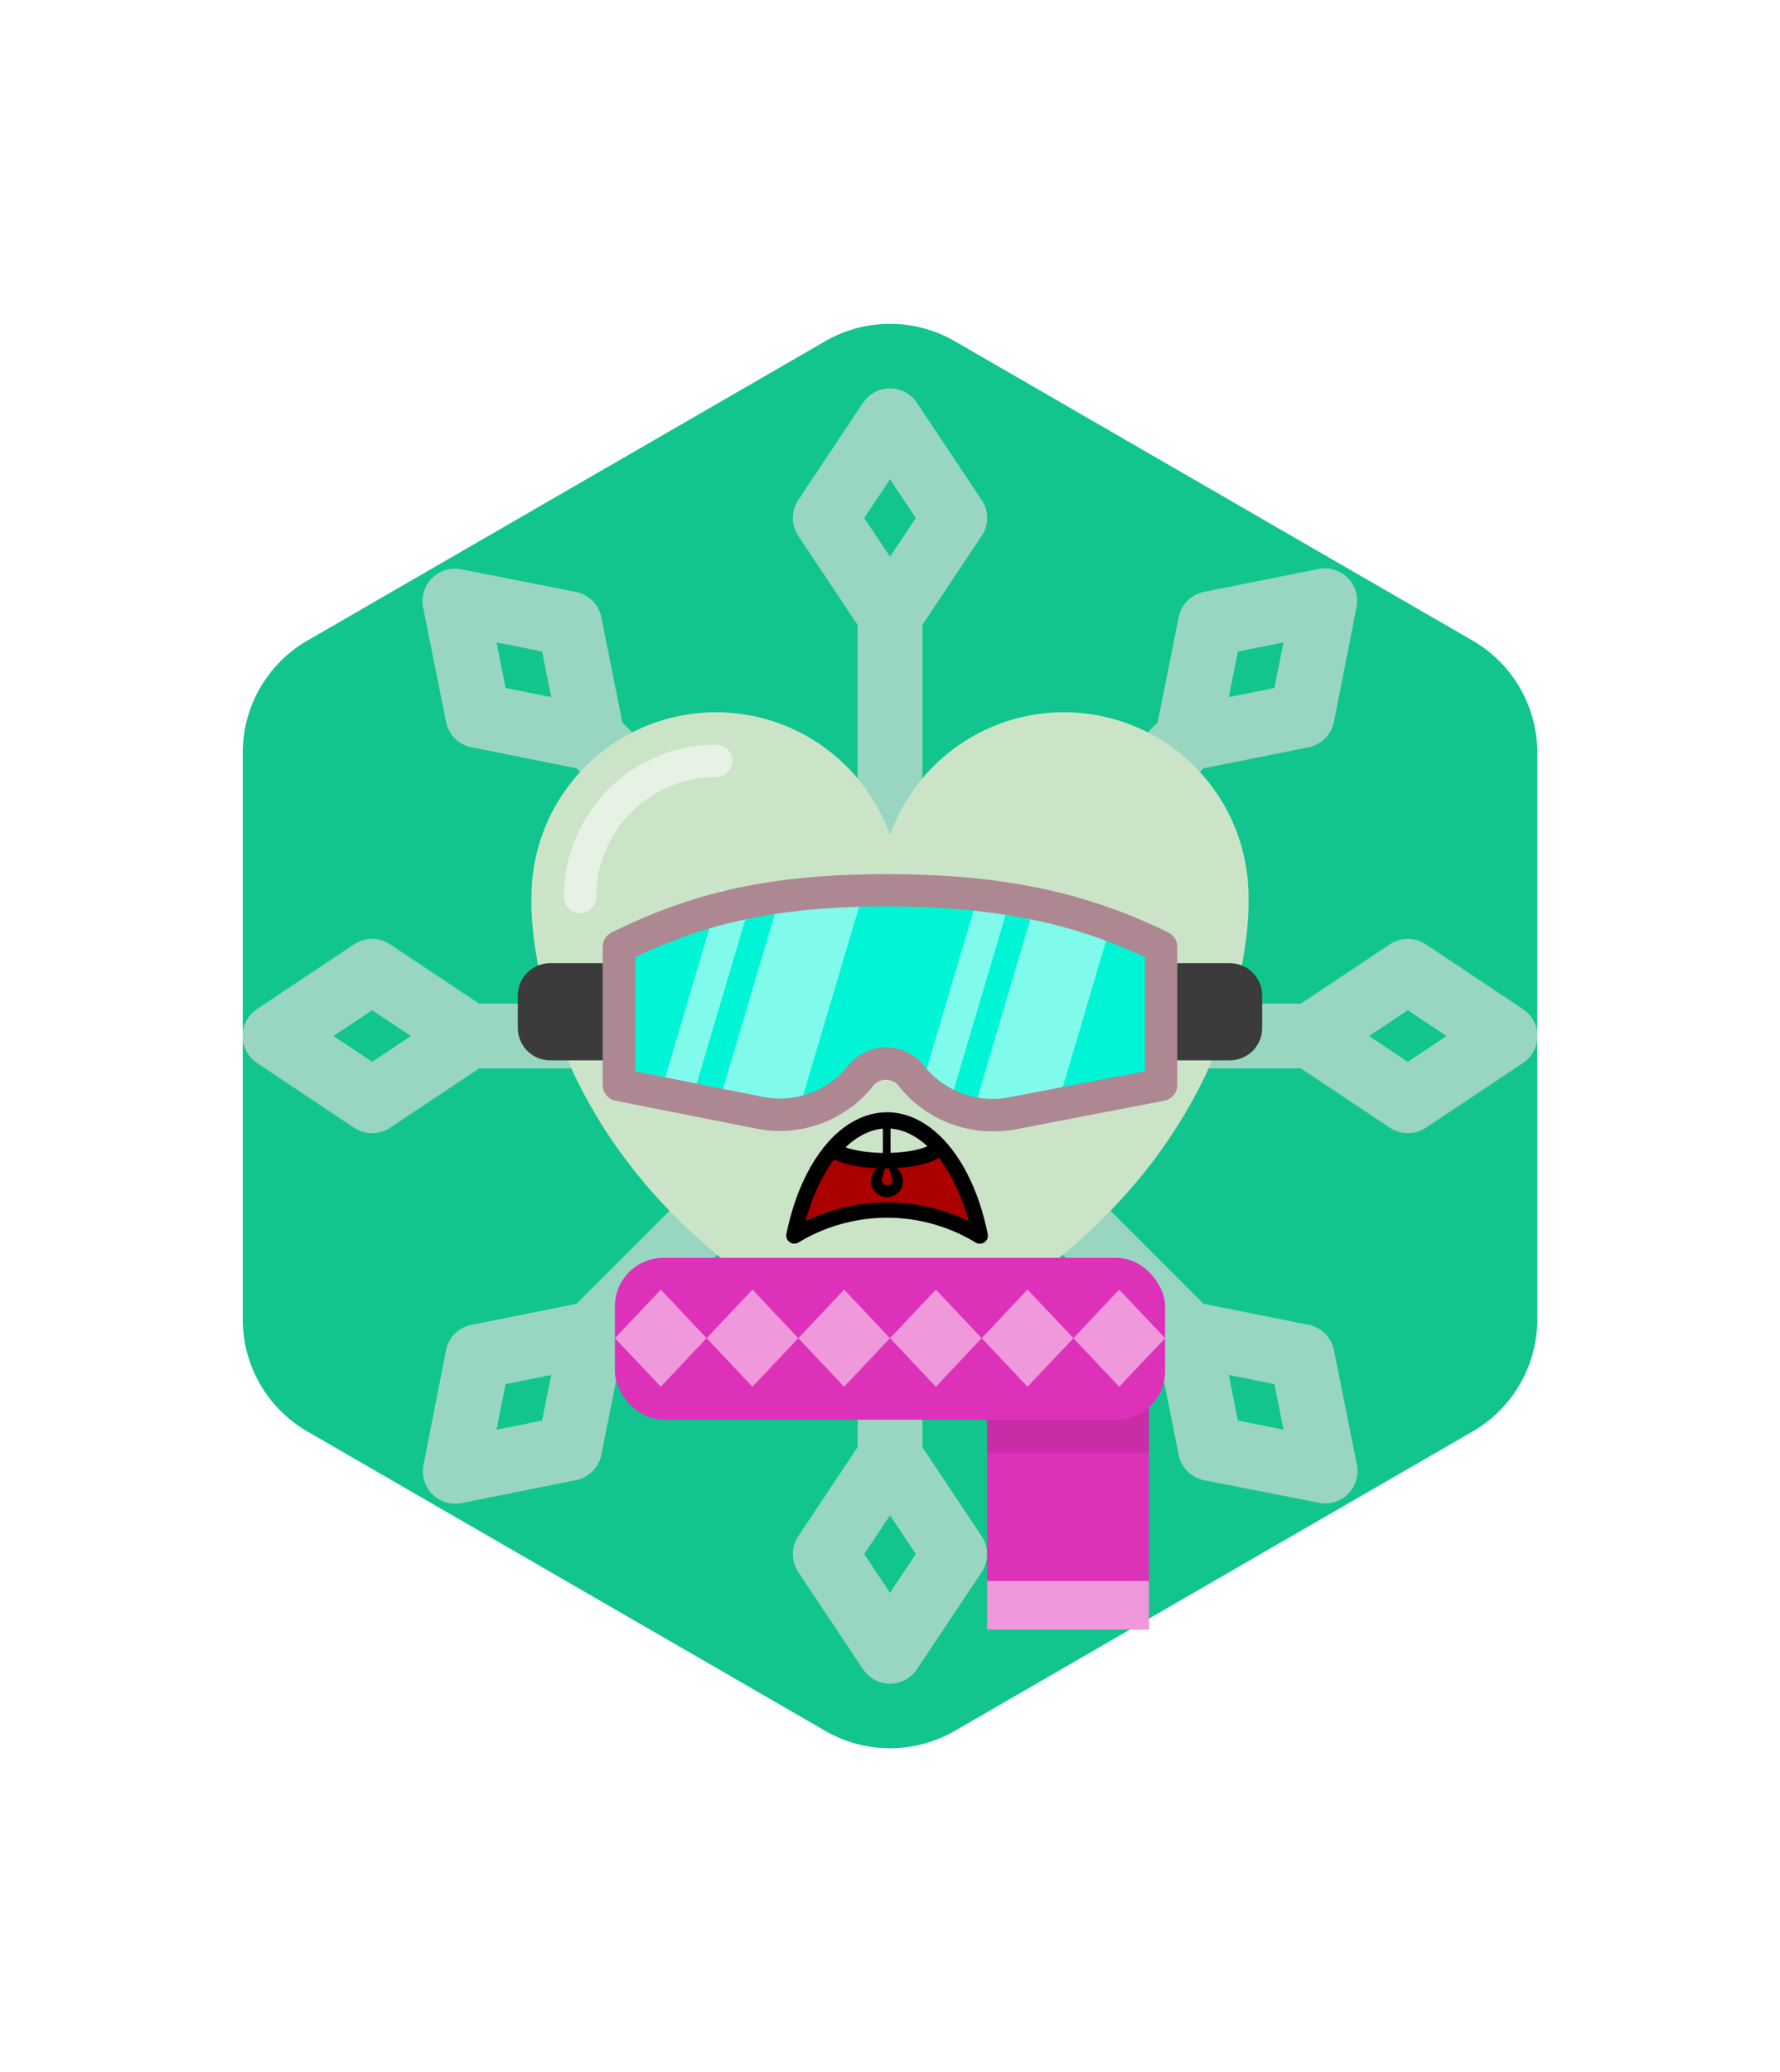 <svg xmlns="http://www.w3.org/2000/svg" id="generated" viewBox="0 0 220 220" style="height: 256px;"> <defs><filter id="innerglow"><feFlood flood-color="black"/><feComposite in2="SourceAlpha" operator="out"/><feGaussianBlur stdDeviation="2" result="blur"/><feComposite operator="atop" in2="SourceGraphic"/></filter> <filter id="innershadow2" x0="-50%" y0="-50%" width="200%" height="200%"><feGaussianBlur in="SourceAlpha" stdDeviation="10" result="blur"></feGaussianBlur><feOffset dy="10" dx="10"></feOffset><feComposite in2="SourceAlpha" operator="arithmetic" k2="-1" k3="1" result="shadowDiff"></feComposite><feFlood flood-color="#444444" flood-opacity="0.75"></feFlood><feComposite in2="shadowDiff" operator="in"></feComposite><feComposite in2="SourceGraphic" operator="over" result="firstfilter"></feComposite><feGaussianBlur in="firstfilter" stdDeviation="10" result="blur2"></feGaussianBlur><feOffset dy="-10" dx="-10"></feOffset><feComposite in2="firstfilter" operator="arithmetic" k2="-1" k3="1" result="shadowDiff"></feComposite><feFlood flood-color="#444444" flood-opacity="0.75"></feFlood><feComposite in2="shadowDiff" operator="in"></feComposite><feComposite in2="firstfilter" operator="over"></feComposite></filter><filter id="innershadow" x0="-50%" y0="-50%" width="200%" height="200%"><feGaussianBlur in="SourceAlpha" stdDeviation="3" result="blur"></feGaussianBlur><feOffset dy="3" dx="3"></feOffset><feComposite in2="SourceAlpha" operator="arithmetic" k2="-1" k3="1" result="shadowDiff"></feComposite><feFlood flood-color="#444444" flood-opacity="0.75"></feFlood><feComposite in2="shadowDiff" operator="in"></feComposite><feComposite in2="SourceGraphic" operator="over" result="firstfilter"></feComposite><feGaussianBlur in="firstfilter" stdDeviation="3" result="blur2"></feGaussianBlur><feOffset dy="-3" dx="-3"></feOffset><feComposite in2="firstfilter" operator="arithmetic" k2="-1" k3="1" result="shadowDiff"></feComposite><feFlood flood-color="#444444" flood-opacity="0.75"></feFlood><feComposite in2="shadowDiff" operator="in"></feComposite><feComposite in2="firstfilter" operator="over"></feComposite></filter> <style>#backgrounds .element > *:first-child {filter: url(#innerglow)} #patterns .element .main {filter: url(#innerglow)} #faces .element > *:first-child {filter:url(#innershadow)} .highlight { fill: rgba(255, 255, 255, 0.5); } .shadow { fill: rgba(0, 0, 0, 0.1); } #accessories-1 .scarf { fill: #de31b9; } #accessories-2 .base-tie { fill: #3b3b3b; } #accessories-2 #base-oval-1 { fill: #ffffff; } #accessories-2 #base-oval-2 { fill: #3b3b3b; } #accessories-2 #diamond { fill: #2571fb; } #accessories-3 #pin { fill: #ffffff; } #accessories-3 #stripe { fill: #ffffff; } #accessories-3 #medal { fill: #fff61a; } #accessories-3 #ribbon { fill: #e3562e; } #accessories-3 #rect { fill: #fff61a; } #accessories-4 #base { fill: #ffffff; } #accessories-4 #letter { fill: #5545ec; } #accessories-4 #broche { fill: #5545ec; } #accessories-5 .tie { fill: #3b3b3b; } #accessories-6 #text { fill: #000000; } #accessories-6 #mid { fill: #ffffff; } #accessories-6 #card { fill: #083ea1; } #accessories-6 #clip { fill: #bbbbbb; } #accessories-7 #medallion { fill: #fff61a; } #accessories-7 .necklace { fill: #fff61a; } #accessories-8 .base-eartube { fill: #fffdff; } #accessories-8 .base-earplug { fill: #00249c; } #accessories-8 .base-earplug { fill: #00249c; } #accessories-8 #base-bell { fill: #fffdff; } #accessories-8 #base-tube { fill: #00249c; } #accessories-9 #base { fill: #ffffff; } #accessories-9 #tie { fill: #3b3b3b; } #accessories-10 #scarf { fill: #8f85ff; } #eyes-1 .base { fill: #3b3b3b; } #eyes-3 .frame { fill: black; } #eyes-3 .base-glass { fill: #fff; } #eyes-3 .base-glass { fill: #fff; } #eyes-3 #band-aid #base-band { fill: #fff; } #eyes-3 #band-aid #base-line-1 { fill: #bbb; } #eyes-3 #band-aid #base-line-2 { fill: #bbb; } #eyes-4 #base-highlight { fill: #ffffff; } #eyes-4 #base-white { fill: #ffffff; } #eyes-5 #base-patch { fill: #3b3b3b; } #eyes-5 #base-white { fill: #ffffff; } #eyes-6 #base-frame { fill: #f9f9f9; } #eyes-6 #base-light { fill: #f14f25; } #eyes-6 #eyes { fill: #3b3b3b; } #eyes-7 .base-white { fill: #ffffff; } #eyes-7 .base-highlight { fill: #ffffff; } #eyes-8 .base-white { fill: #ffffff; } #eyes-8 .base-highlight { fill: #ffffff; } #eyes-8 .base-eyelash { fill: #3b3b3b; } #eyes-9 .base-white { fill: #ffffff; } #eyes-10 #base-glass { fill: #00f5d6; } #eyes-10 .base-band { fill: #3b3b3b; } #to-clip {clip-path: url(#clip-this);} #backgrounds .element > *:first-child {fill:#12c58e!important;} #patterns .element > *:first-child {fill:#a8edd7!important;} #faces .element > *:first-child {fill:#cbe4c8!important;} #eyes .element .main {fill:#ad8893!important;} #glasses .element .main {fill:#ad8893!important;} #hairstyles .main {fill:#2eaa6e!important;} </style><!--Pattern clipping--><clipPath id="clip-this"> <path transform="translate(22,22) scale(.8)" class="main" d="M210,153.75V66.25a20,20,0,0,0-10-17.33L120,2.69a20,20,0,0,0-20,0L20,48.92A20,20,0,0,0,10,66.25v87.5a20,20,0,0,0,10,17.33l80,46.23a20,20,0,0,0,20,0l80-46.23A20,20,0,0,0,210,153.75Z"></path> </clipPath></defs><!-- Backgrounds --> <g id="backgrounds"><g class="element" id="hex"> <path transform="translate(22,22) scale(.8)" class="main" d="M210,153.75V66.25a20,20,0,0,0-10-17.33L120,2.69a20,20,0,0,0-20,0L20,48.92A20,20,0,0,0,10,66.25v87.5a20,20,0,0,0,10,17.33l80,46.23a20,20,0,0,0,20,0l80-46.23A20,20,0,0,0,210,153.75Z"></path> </g></g><!-- patterns --> <g id="to-clip"><g id="patterns"><g class="element"> <path class="main" d="M188.22,106.67l-12-8a4,4,0,0,0-4.44,0l-11,7.33H119.66l29.08-29.08,13-2.6a4,4,0,0,0,3.13-3.13L167.66,57a4,4,0,0,0-4.7-4.7l-14.15,2.83a4,4,0,0,0-3.13,3.13l-2.6,13L114,100.34V59.21l7.33-11a4,4,0,0,0,0-4.44l-8-12a4,4,0,0,0-6.66,0l-8,12a4,4,0,0,0,0,4.44l7.33,11v41.13L76.92,71.26l-2.6-13a4,4,0,0,0-3.13-3.13L57,52.34a4,4,0,0,0-4.7,4.7l2.83,14.15a4,4,0,0,0,3.13,3.13l13,2.6L100.34,106H59.21l-11-7.33a4,4,0,0,0-4.44,0l-12,8a4,4,0,0,0,0,6.66l12,8a4,4,0,0,0,4.44,0l11-7.33h41.13L71.26,143.08l-13,2.6a4,4,0,0,0-3.13,3.13L52.34,163a4,4,0,0,0,3.92,4.78,4.13,4.13,0,0,0,.78-.08l14.15-2.83a4,4,0,0,0,3.13-3.13l2.6-13L106,119.66v41.13l-7.33,11a4,4,0,0,0,0,4.44l8,12a4,4,0,0,0,6.66,0l8-12a4,4,0,0,0,0-4.44l-7.33-11V119.66l29.08,29.08,2.6,13a4,4,0,0,0,3.13,3.13L163,167.66a4.13,4.13,0,0,0,.78.08,4,4,0,0,0,3.92-4.78l-2.83-14.15a4,4,0,0,0-3.13-3.13l-13-2.6L119.66,114h41.13l11,7.33a4,4,0,0,0,4.44,0l12-8a4,4,0,0,0,0-6.66ZM153,62.49l5.64-1.13L157.51,67l-5.64,1.13ZM110,41.21,113.19,46,110,50.79,106.81,46ZM62.49,67l-1.13-5.64L67,62.49l1.13,5.64ZM46,113.19,41.21,110,46,106.81,50.79,110Zm21,44.32-5.64,1.13L62.49,153l5.64-1.13Zm43,21.28L106.81,174l3.19-4.79,3.19,4.79ZM157.51,153l1.13,5.64L153,157.51l-1.13-5.64ZM174,113.19,169.21,110l4.79-3.19,4.79,3.19Z"></path> <path class="shadow" d="M188.22,106.67l-12-8a4,4,0,0,0-4.44,0l-11,7.33H119.66l29.08-29.08,13-2.6a4,4,0,0,0,3.13-3.13L167.66,57a4,4,0,0,0-4.7-4.7l-14.15,2.83a4,4,0,0,0-3.13,3.13l-2.6,13L114,100.34V59.21l7.33-11a4,4,0,0,0,0-4.44l-8-12a4,4,0,0,0-6.66,0l-8,12a4,4,0,0,0,0,4.44l7.33,11v41.13L76.92,71.26l-2.6-13a4,4,0,0,0-3.13-3.13L57,52.34a4,4,0,0,0-4.7,4.7l2.83,14.15a4,4,0,0,0,3.13,3.13l13,2.6L100.34,106H59.21l-11-7.33a4,4,0,0,0-4.44,0l-12,8a4,4,0,0,0,0,6.66l12,8a4,4,0,0,0,4.44,0l11-7.33h41.13L71.26,143.08l-13,2.6a4,4,0,0,0-3.13,3.13L52.34,163a4,4,0,0,0,3.92,4.78,4.13,4.13,0,0,0,.78-.08l14.15-2.83a4,4,0,0,0,3.13-3.13l2.6-13L106,119.66v41.13l-7.33,11a4,4,0,0,0,0,4.44l8,12a4,4,0,0,0,6.66,0l8-12a4,4,0,0,0,0-4.44l-7.33-11V119.66l29.08,29.08,2.6,13a4,4,0,0,0,3.13,3.13L163,167.66a4.13,4.13,0,0,0,.78.08,4,4,0,0,0,3.92-4.78l-2.83-14.15a4,4,0,0,0-3.13-3.13l-13-2.6L119.66,114h41.13l11,7.33a4,4,0,0,0,4.44,0l12-8a4,4,0,0,0,0-6.66ZM153,62.49l5.64-1.13L157.51,67l-5.64,1.13ZM110,41.21,113.19,46,110,50.79,106.81,46ZM62.49,67l-1.13-5.64L67,62.49l1.13,5.64ZM46,113.19,41.21,110,46,106.81,50.79,110Zm21,44.32-5.64,1.13L62.49,153l5.64-1.13Zm43,21.28L106.81,174l3.19-4.79,3.19,4.79ZM157.51,153l1.13,5.64L153,157.51l-1.13-5.64ZM174,113.19,169.21,110l4.79-3.19,4.79,3.19Z"></path> </g></g> </g><!-- Faces --> <g id="faces"><g class="element" id="face-8"> <path class="main" d="M154.31,92.81A22.81,22.81,0,0,0,110,85.19a22.81,22.81,0,0,0-44.31,7.62S63.71,129.47,110,150h0C156.29,129.47,154.31,92.81,154.31,92.81Z"></path> <path class="highlight" d="M71.69,94.81a2,2,0,0,1-2-2A18.83,18.83,0,0,1,88.5,74a2,2,0,0,1,0,4A14.83,14.83,0,0,0,73.69,92.81,2,2,0,0,1,71.69,94.81Z"></path> </g></g><!-- Mouths --> <g id="mouths" transform="scale(.4) translate(217,200)"><g class="element"> <g xmlns="http://www.w3.org/2000/svg" id="g6706"> <path xmlns:inkscape="http://www.inkscape.org/namespaces/inkscape" id="path5021-6" inkscape:connector-curvature="0" fill="none" stroke="#000000" stroke-width="5" stroke-linecap="round" stroke-linejoin="round" d=" M72.506,110.174c-3.109,2.678-12.787,4.085-21.614,3.142c-4.834-0.517-8.638-1.67-10.347-3.136 M85.754,136.647 c-13.545-8.226-30.619-10.572-46.801-4.962c-3.713,1.287-7.223,2.94-10.513,4.938c3.091-15.206,9.89-27.156,18.532-32.525 C62.78,94.277,80.114,108.848,85.754,136.647L85.754,136.647z"></path> <path xmlns:inkscape="http://www.inkscape.org/namespaces/inkscape" id="path5067-4" inkscape:connector-curvature="0" fill="#AA0000" stroke="#000000" stroke-width="0.711" stroke-linecap="round" stroke-linejoin="round" d=" M72.86,112.319c-1.225,0.892-4.249,1.928-7.159,2.453c-3.559,0.641-9.155,0.923-13.006,0.656 c-4.501-0.313-8.541-1.172-11.157-2.374l-0.883-0.405l-0.464,0.608c-2.854,3.735-5.671,9.379-7.542,15.111 c-0.684,2.091-1.324,4.3-1.266,4.358c0.025,0.025,0.246-0.058,0.492-0.183c0.94-0.48,3.441-1.542,5.032-2.137 c9.212-3.444,18.948-4.48,28.616-3.046c5.731,0.852,11.611,2.66,16.365,5.036c0.623,0.312,0.937,0.42,0.937,0.324 c0-0.271-1.055-3.767-1.636-5.424c-1.279-3.646-3.176-7.759-4.885-10.596c-0.781-1.297-2.332-3.555-2.948-4.294 C73.127,112.132,73.118,112.131,72.86,112.319L72.86,112.319z"></path> <path xmlns:sodipodi="http://sodipodi.sourceforge.net/DTD/sodipodi-0.dtd" xmlns:inkscape="http://www.inkscape.org/namespaces/inkscape" id="path5197" sodipodi:nodetypes="cssccscssscc" inkscape:connector-curvature="0" stroke="#000000" stroke-width="0.135" stroke-linecap="round" stroke-linejoin="round" d=" M56.311,114.991c-1.708,0.274-3.217,1.449-3.832,3.196c-0.895,2.541,0.439,5.326,2.98,6.221c2.541,0.896,5.326-0.439,6.222-2.979 l0.009-0.035c0.871-2.534-0.463-5.296-2.989-6.187c-0.284-0.1-0.571-0.17-0.858-0.216c-0.255,1.518,0.922,3.016,0.899,4.565 c-0.014,0.909-0.735,1.649-1.649,1.649c-0.913,0-1.648-0.736-1.648-1.649c0-1.547,1.112-3.049,0.877-4.565 C56.318,114.991,56.314,114.99,56.311,114.991L56.311,114.991z"></path> <path xmlns:inkscape="http://www.inkscape.org/namespaces/inkscape" id="path6704" inkscape:connector-curvature="0" fill="none" stroke="#000000" stroke-width="2.37" d="M56.981,100.346 v12.656"></path> </g> </g></g><!-- Eyes --> <g id="eyes" transform="translate(0,-2)"><g class="element" id="eyes-10"><g transform="scale(.3) translate(60,-39)"><g display="inline"><g><path fill="#0E0E0E" d="M252.438,414.667c-0.705,0-1.175,0-1.881,0c-11.988-0.47-22.095-6.582-26.562-15.748      c-0.94-1.881-0.235-3.997,1.646-4.937c1.88-0.94,4.231-0.235,5.171,1.646c3.291,6.581,11.048,11.047,20.215,11.518      c10.107,0.471,19.04-3.996,23.74-11.753c1.176-1.88,3.526-2.351,5.171-1.175c1.881,1.175,2.351,3.292,1.175,5.171      C275.239,409.026,264.661,414.667,252.438,414.667z"/></g></g><g display="inline"><g><path fill="#0E0E0E" d="M358.685,414.667c-12.224,0-22.801-5.641-28.913-15.514c-1.175-1.88-0.469-3.996,1.177-5.171      c1.88-1.176,4.23-0.47,5.171,1.175c4.937,7.757,13.633,12.224,23.74,11.753c9.168-0.47,16.925-4.701,20.215-11.518      c0.941-1.88,3.291-2.586,5.172-1.646s2.585,3.056,1.646,4.937c-4.466,9.167-14.573,15.044-26.562,15.748      C359.859,414.667,359.154,414.667,358.685,414.667z"/></g></g></g></g></g><!-- CronicWearable:Accessory --> <g id="accessories"><g class="element" id="accessories-1"> <rect class="scarf" x="122" y="155.33" width="20" height="28"></rect> <rect class="shadow" x="122" y="155.4" width="20" height="6.08"></rect> <polyline class="highlight" points="122 183.33 122 177.33 142 177.33 142 183.33"></polyline> <rect class="scarf" x="76" y="137.4" width="68" height="20" rx="6" ry="6"></rect> <g> <polygon class="highlight" points="81.67 153.33 76 147.33 81.67 141.33 87.33 147.33 81.67 153.33"></polygon> <polygon class="highlight" points="93 153.33 87.33 147.33 93 141.33 98.67 147.33 93 153.33"></polygon> <polygon class="highlight" points="104.33 153.33 98.67 147.33 104.33 141.33 110 147.33 104.33 153.33"></polygon> <polygon class="highlight" points="115.67 153.33 110 147.33 115.67 141.33 121.33 147.33 115.67 153.33"></polygon> <polygon class="highlight" points="127 153.33 121.33 147.33 127 141.33 132.67 147.33 127 153.33"></polygon> <polygon class="highlight" points="138.33 153.33 132.67 147.33 138.33 141.33 144 147.33 138.33 153.33"></polygon> </g> </g></g><!-- CronicWearable:Eyewear --> <g id="glasses"><g transform="translate(0,-2)" class="element" id="eyes-10"> <path id="base-glass" d="M106.37,116.9h0a12.81,12.81,0,0,1-12.53,4.57L76.49,118V101c8.67-4.25,17.47-7,33-7s25.34,2.75,34,7v17l-18.4,3.54A12.81,12.81,0,0,1,112.67,117l0-.06A4,4,0,0,0,106.37,116.9Z"></path> <g class="highlight"> <polygon id="highlight-4" points="130.45 121.38 120.58 120.39 127.96 95.47 137.3 98.23 130.45 121.38"></polygon> <rect id="highlight-3" x="117.31" y="93.97" width="3.95" height="26" transform="translate(35.29 -29.47) rotate(16.5)"></rect> <polygon id="highlight-2" points="98.48 122 89.14 119.23 96.53 94.31 106.51 94.89 98.48 122"></polygon> <rect id="highlight-1" x="85.31" y="93.97" width="3.95" height="26" transform="translate(33.97 -20.38) rotate(16.5)"></rect> </g> <path class="base-band" d="M144,103h8a4,4,0,0,1,4,4v4a4,4,0,0,1-4,4h-8a0,0,0,0,1,0,0V103A0,0,0,0,1,144,103Z"></path> <path class="base-band" d="M68,103h8a0,0,0,0,1,0,0v12a0,0,0,0,1,0,0H68a4,4,0,0,1-4-4v-4A4,4,0,0,1,68,103Z"></path> <path class="main" d="M122.66,123.77a14.77,14.77,0,0,1-11.55-5.56,2,2,0,0,0-1.61-.81h0a2,2,0,0,0-1.57.75h0a14.76,14.76,0,0,1-14.48,5.28L76.1,120a2,2,0,0,1-1.61-2V101a2,2,0,0,1,1.12-1.8c8.82-4.32,18-7.2,33.89-7.2,14.16,0,24.59,2.15,34.89,7.2a2,2,0,0,1,1.12,1.8v17a2,2,0,0,1-1.63,2l-18.4,3.54A15,15,0,0,1,122.66,123.77ZM109.5,113.4a6,6,0,0,1,4.68,2.25,10.83,10.83,0,0,0,10.55,3.92l16.78-3.22v-14.1c-9.36-4.38-19-6.26-32-6.26-14.48,0-23,2.48-31,6.26v14.11l15.74,3.15a10.8,10.8,0,0,0,10.58-3.86h0a6,6,0,0,1,4.69-2.25Z"></path> </g></g></svg>